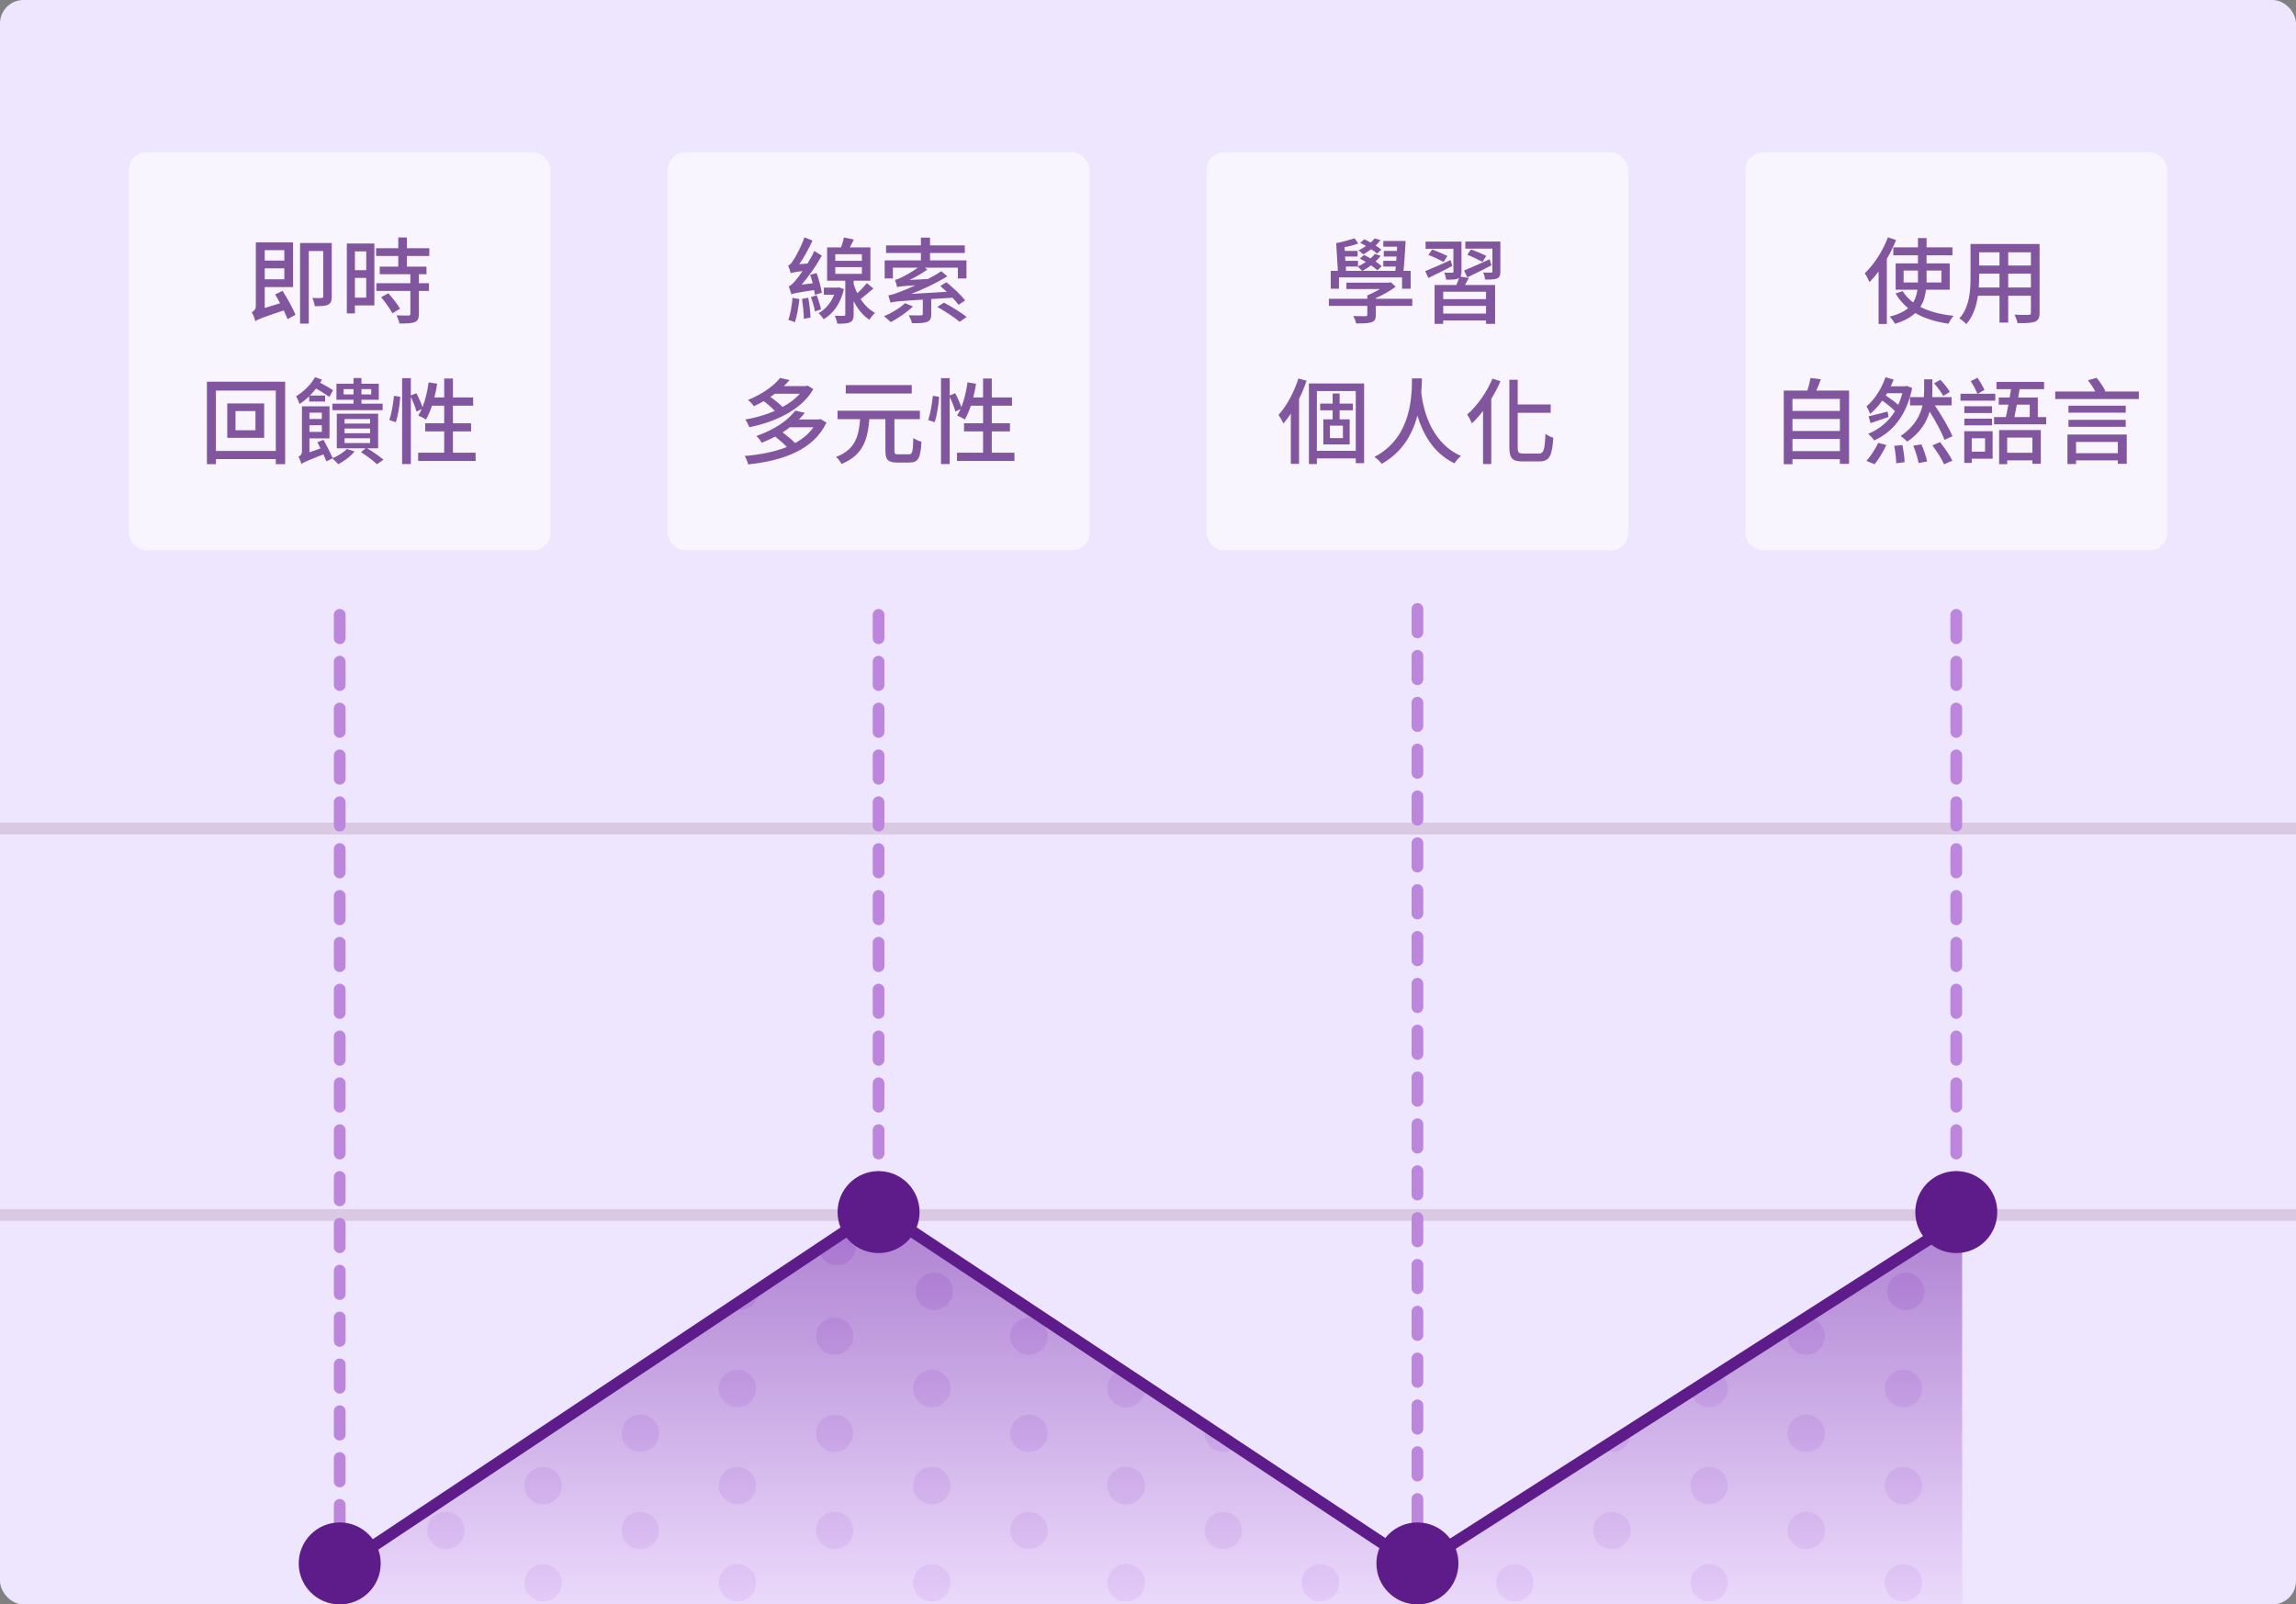 <svg width="392" height="274" viewBox="0 0 392 274" fill="none" xmlns="http://www.w3.org/2000/svg">
<rect x="0" y="0" width="392" height="274" fill="#808080" stroke="none"/>
<rect width="392" height="274" rx="4" fill="#EEE5FE"/>
<mask id="mask0_921_37368" style="mask-type:alpha" maskUnits="userSpaceOnUse" x="55" y="207" width="277" height="67">
<path d="M332 210.5L242 267.5L150 207L57 268.5L55 274H332V210.5Z" fill="url(#paint0_linear_921_37368)" fill-opacity="0.5"/>
</mask>
<g mask="url(#mask0_921_37368)">
<circle cx="192.673" cy="203.959" r="3.19" transform="rotate(90 192.673 203.959)" fill="#D0A8EF"/>
<circle cx="159.494" cy="203.959" r="3.19" transform="rotate(90 159.494 203.959)" fill="#D0A8EF"/>
<circle cx="126.315" cy="203.959" r="3.19" transform="rotate(90 126.315 203.959)" fill="#D0A8EF"/>
<circle cx="93.136" cy="203.959" r="3.19" transform="rotate(90 93.136 203.959)" fill="#D0A8EF"/>
<circle cx="59.958" cy="203.959" r="3.19" transform="rotate(90 59.958 203.959)" fill="#D0A8EF"/>
<circle cx="192.673" cy="220.547" r="3.19" transform="rotate(90 192.673 220.547)" fill="#D0A8EF"/>
<circle cx="159.494" cy="220.547" r="3.19" transform="rotate(90 159.494 220.547)" fill="#D0A8EF"/>
<circle cx="126.316" cy="220.547" r="3.19" transform="rotate(90 126.316 220.547)" fill="#D0A8EF"/>
<circle cx="93.137" cy="220.547" r="3.19" transform="rotate(90 93.137 220.547)" fill="#D0A8EF"/>
<circle cx="59.958" cy="220.547" r="3.19" transform="rotate(90 59.958 220.547)" fill="#D0A8EF"/>
<circle cx="209.262" cy="212.89" r="3.19" transform="rotate(90 209.262 212.89)" fill="#D0A8EF"/>
<circle cx="142.905" cy="212.89" r="3.19" transform="rotate(90 142.905 212.89)" fill="#D0A8EF"/>
<circle cx="76.547" cy="212.89" r="3.19" transform="rotate(90 76.547 212.89)" fill="#D0A8EF"/>
<circle cx="176.083" cy="212.89" r="3.19" transform="rotate(90 176.083 212.89)" fill="#D0A8EF"/>
<circle cx="109.726" cy="212.89" r="3.19" transform="rotate(90 109.726 212.89)" fill="#D0A8EF"/>
<circle cx="325.387" cy="203.959" r="3.19" transform="rotate(90 325.387 203.959)" fill="#D0A8EF"/>
<circle cx="292.209" cy="203.959" r="3.19" transform="rotate(90 292.209 203.959)" fill="#D0A8EF"/>
<circle cx="259.03" cy="203.959" r="3.19" transform="rotate(90 259.03 203.959)" fill="#D0A8EF"/>
<circle cx="225.851" cy="203.959" r="3.19" transform="rotate(90 225.851 203.959)" fill="#D0A8EF"/>
<circle cx="325.387" cy="220.547" r="3.19" transform="rotate(90 325.387 220.547)" fill="#D0A8EF"/>
<circle cx="292.209" cy="220.547" r="3.19" transform="rotate(90 292.209 220.547)" fill="#D0A8EF"/>
<circle cx="259.03" cy="220.547" r="3.19" transform="rotate(90 259.03 220.547)" fill="#D0A8EF"/>
<circle cx="225.852" cy="220.547" r="3.19" transform="rotate(90 225.852 220.547)" fill="#D0A8EF"/>
<circle cx="275.619" cy="212.89" r="3.19" transform="rotate(90 275.619 212.89)" fill="#D0A8EF"/>
<circle cx="209.262" cy="212.89" r="3.19" transform="rotate(90 209.262 212.89)" fill="#D0A8EF"/>
<circle cx="308.798" cy="212.89" r="3.19" transform="rotate(90 308.798 212.89)" fill="#D0A8EF"/>
<circle cx="242.441" cy="212.89" r="3.19" transform="rotate(90 242.441 212.89)" fill="#D0A8EF"/>
<circle cx="192.262" cy="237.122" r="3.19" transform="rotate(90 192.262 237.122)" fill="#D0A8EF"/>
<circle cx="125.905" cy="237.122" r="3.19" transform="rotate(90 125.905 237.122)" fill="#D0A8EF"/>
<circle cx="59.547" cy="237.122" r="3.19" transform="rotate(90 59.547 237.122)" fill="#D0A8EF"/>
<circle cx="159.083" cy="237.122" r="3.19" transform="rotate(90 159.083 237.122)" fill="#D0A8EF"/>
<circle cx="92.726" cy="237.122" r="3.19" transform="rotate(90 92.726 237.122)" fill="#D0A8EF"/>
<circle cx="192.262" cy="253.713" r="3.19" transform="rotate(90 192.262 253.713)" fill="#D0A8EF"/>
<circle cx="125.905" cy="253.713" r="3.19" transform="rotate(90 125.905 253.713)" fill="#D0A8EF"/>
<circle cx="59.547" cy="253.713" r="3.19" transform="rotate(90 59.547 253.713)" fill="#D0A8EF"/>
<circle cx="159.083" cy="253.713" r="3.19" transform="rotate(90 159.083 253.713)" fill="#D0A8EF"/>
<circle cx="92.726" cy="253.713" r="3.19" transform="rotate(90 92.726 253.713)" fill="#D0A8EF"/>
<circle cx="175.673" cy="228.19" r="3.19" transform="rotate(90 175.673 228.19)" fill="#D0A8EF"/>
<circle cx="142.494" cy="228.19" r="3.19" transform="rotate(90 142.494 228.19)" fill="#D0A8EF"/>
<circle cx="109.316" cy="228.19" r="3.19" transform="rotate(90 109.316 228.19)" fill="#D0A8EF"/>
<circle cx="76.137" cy="228.19" r="3.19" transform="rotate(90 76.137 228.19)" fill="#D0A8EF"/>
<circle cx="192.262" cy="270.303" r="3.19" transform="rotate(90 192.262 270.303)" fill="#D0A8EF"/>
<circle cx="125.905" cy="270.303" r="3.19" transform="rotate(90 125.905 270.303)" fill="#D0A8EF"/>
<circle cx="59.547" cy="270.303" r="3.19" transform="rotate(90 59.547 270.303)" fill="#D0A8EF"/>
<circle cx="159.083" cy="270.303" r="3.19" transform="rotate(90 159.083 270.303)" fill="#D0A8EF"/>
<circle cx="92.726" cy="270.303" r="3.19" transform="rotate(90 92.726 270.303)" fill="#D0A8EF"/>
<circle cx="175.673" cy="244.78" r="3.19" transform="rotate(90 175.673 244.78)" fill="#D0A8EF"/>
<circle cx="142.494" cy="244.78" r="3.19" transform="rotate(90 142.494 244.78)" fill="#D0A8EF"/>
<circle cx="109.316" cy="244.78" r="3.19" transform="rotate(90 109.316 244.78)" fill="#D0A8EF"/>
<circle cx="76.137" cy="244.78" r="3.19" transform="rotate(90 76.137 244.78)" fill="#D0A8EF"/>
<circle cx="175.673" cy="261.369" r="3.19" transform="rotate(90 175.673 261.369)" fill="#D0A8EF"/>
<circle cx="142.494" cy="261.369" r="3.19" transform="rotate(90 142.494 261.369)" fill="#D0A8EF"/>
<circle cx="109.315" cy="261.369" r="3.19" transform="rotate(90 109.315 261.369)" fill="#D0A8EF"/>
<circle cx="76.136" cy="261.369" r="3.19" transform="rotate(90 76.136 261.369)" fill="#D0A8EF"/>
<circle cx="324.977" cy="237.122" r="3.19" transform="rotate(90 324.977 237.122)" fill="#D0A8EF"/>
<circle cx="258.619" cy="237.122" r="3.19" transform="rotate(90 258.619 237.122)" fill="#D0A8EF"/>
<circle cx="192.262" cy="237.122" r="3.19" transform="rotate(90 192.262 237.122)" fill="#D0A8EF"/>
<circle cx="291.798" cy="237.122" r="3.19" transform="rotate(90 291.798 237.122)" fill="#D0A8EF"/>
<circle cx="225.441" cy="237.122" r="3.19" transform="rotate(90 225.441 237.122)" fill="#D0A8EF"/>
<circle cx="324.977" cy="253.713" r="3.19" transform="rotate(90 324.977 253.713)" fill="#D0A8EF"/>
<circle cx="258.619" cy="253.713" r="3.19" transform="rotate(90 258.619 253.713)" fill="#D0A8EF"/>
<circle cx="192.262" cy="253.713" r="3.19" transform="rotate(90 192.262 253.713)" fill="#D0A8EF"/>
<circle cx="291.798" cy="253.713" r="3.19" transform="rotate(90 291.798 253.713)" fill="#D0A8EF"/>
<circle cx="225.441" cy="253.713" r="3.19" transform="rotate(90 225.441 253.713)" fill="#D0A8EF"/>
<circle cx="308.387" cy="228.19" r="3.19" transform="rotate(90 308.387 228.19)" fill="#D0A8EF"/>
<circle cx="275.209" cy="228.19" r="3.19" transform="rotate(90 275.209 228.19)" fill="#D0A8EF"/>
<circle cx="242.03" cy="228.19" r="3.19" transform="rotate(90 242.03 228.19)" fill="#D0A8EF"/>
<circle cx="208.852" cy="228.19" r="3.19" transform="rotate(90 208.852 228.19)" fill="#D0A8EF"/>
<circle cx="324.977" cy="270.303" r="3.19" transform="rotate(90 324.977 270.303)" fill="#D0A8EF"/>
<circle cx="258.619" cy="270.303" r="3.19" transform="rotate(90 258.619 270.303)" fill="#D0A8EF"/>
<circle cx="192.262" cy="270.303" r="3.19" transform="rotate(90 192.262 270.303)" fill="#D0A8EF"/>
<circle cx="291.798" cy="270.303" r="3.19" transform="rotate(90 291.798 270.303)" fill="#D0A8EF"/>
<circle cx="225.441" cy="270.303" r="3.19" transform="rotate(90 225.441 270.303)" fill="#D0A8EF"/>
<circle cx="308.387" cy="244.78" r="3.19" transform="rotate(90 308.387 244.78)" fill="#D0A8EF"/>
<circle cx="275.209" cy="244.78" r="3.19" transform="rotate(90 275.209 244.78)" fill="#D0A8EF"/>
<circle cx="242.03" cy="244.78" r="3.19" transform="rotate(90 242.03 244.78)" fill="#D0A8EF"/>
<circle cx="208.852" cy="244.78" r="3.19" transform="rotate(90 208.852 244.78)" fill="#D0A8EF"/>
<circle cx="308.387" cy="261.369" r="3.19" transform="rotate(90 308.387 261.369)" fill="#D0A8EF"/>
<circle cx="275.209" cy="261.369" r="3.19" transform="rotate(90 275.209 261.369)" fill="#D0A8EF"/>
<circle cx="242.03" cy="261.369" r="3.19" transform="rotate(90 242.03 261.369)" fill="#D0A8EF"/>
<circle cx="208.851" cy="261.369" r="3.19" transform="rotate(90 208.851 261.369)" fill="#D0A8EF"/>
</g>
<path d="M0 207.5H392" stroke="#D9C9E3" stroke-width="2"/>
<path d="M0 141.5H392" stroke="#D9C9E3" stroke-width="2"/>
<path d="M335 208.5L242.5 266.5L149.5 207L60 266.5L58 274H335V208.5Z" fill="url(#paint1_linear_921_37368)" fill-opacity="0.5"/>
<rect x="22" y="26" width="72" height="68" rx="3" fill="white" fill-opacity="0.6"/>
<rect x="114" y="26" width="72" height="68" rx="3" fill="white" fill-opacity="0.6"/>
<rect x="206" y="26" width="72" height="68" rx="3" fill="white" fill-opacity="0.6"/>
<rect x="298" y="26" width="72" height="68" rx="3" fill="white" fill-opacity="0.6"/>
<path d="M48.544 42.72V44.496H45.2V42.72H48.544ZM45.2 47.696V45.824H48.544V47.696H45.2ZM46.976 50.288C47.264 50.752 47.536 51.264 47.824 51.792L45.2 52.592V49.024H50.032V41.392H43.68V52.272C43.68 52.864 43.28 53.168 42.976 53.328C43.232 53.68 43.488 54.4 43.584 54.848C43.968 54.56 44.544 54.32 48.448 53.008C48.72 53.568 48.928 54.096 49.088 54.496L50.448 53.76C50.032 52.688 49.056 50.96 48.24 49.664L46.976 50.288ZM56.64 41.504H51.232V55.264H52.72V42.864H55.184V50.608C55.184 50.816 55.12 50.88 54.896 50.896C54.704 50.912 54.016 50.912 53.312 50.88C53.52 51.264 53.696 51.888 53.744 52.288C54.832 52.288 55.552 52.272 56.048 52.016C56.512 51.792 56.64 51.36 56.64 50.624V41.504ZM62.528 42.928V46.144H60.592V42.928H62.528ZM60.592 50.832V47.456H62.528V50.832H60.592ZM63.92 41.584H59.216V53.52H60.592V52.16H63.92V41.584ZM65.072 50.752C65.776 51.6 66.624 52.784 66.992 53.504L68.304 52.72C67.888 51.984 67.008 50.88 66.304 50.08L65.072 50.752ZM73.296 43.712V42.384H69.472V40.56H68V42.384H64.208V43.712H68V45.536H64.832V46.832H70.064V48.368H64.256V49.68H70.064V53.584C70.064 53.808 69.984 53.872 69.728 53.888C69.472 53.888 68.592 53.888 67.696 53.856C67.904 54.256 68.128 54.848 68.192 55.248C69.424 55.248 70.256 55.232 70.816 54.992C71.344 54.784 71.52 54.384 71.52 53.616V49.68H73.232V48.368H71.52V46.832H72.816V45.536H69.472V43.712H73.296ZM43.616 73.472H40.208V70.208H43.616V73.472ZM38.8 68.896V74.768H45.104V68.896H38.8ZM36.864 77.008V66.704H47.088V77.008H36.864ZM35.328 65.184V79.264H36.864V78.4H47.088V79.264H48.688V65.184H35.328ZM58.672 67.36V66.448H60.352V67.36H58.672ZM63.376 66.448V67.36H61.712V66.448H63.376ZM60.352 68.944H56.752V70.048H65.328V68.944H61.712V68.272H64.672V65.536H61.712V64.56H60.352V65.536H57.44V68.272H60.352V68.944ZM52.784 68.576H55.504V67.552H52.912C53.28 67.168 53.648 66.768 53.968 66.352C54.784 66.832 55.728 67.408 56.224 67.792L56.864 66.64C56.368 66.304 55.44 65.776 54.656 65.36C54.768 65.184 54.864 65.008 54.96 64.832L53.792 64.416C53.072 65.712 51.776 66.928 50.544 67.68C50.752 68 51.072 68.72 51.152 69.008C51.696 68.64 52.272 68.176 52.784 67.68V68.576ZM54.944 70.48V71.552H52.832V70.48H54.944ZM52.832 73.76V72.624H54.944V73.76H52.832ZM54.192 75.536C54.368 75.856 54.528 76.208 54.72 76.576L52.832 77.248V74.864H56.256V69.392H51.552V77.056C51.552 77.664 51.216 77.872 50.96 77.984C51.152 78.304 51.376 78.896 51.44 79.248C51.744 79.008 52.224 78.784 55.216 77.6C55.408 78.048 55.6 78.464 55.728 78.784L56.752 78.288C57.04 78.528 57.536 79.024 57.76 79.28C58.736 78.768 59.872 77.936 60.528 77.088L59.2 76.672C58.656 77.28 57.728 77.84 56.816 78.24C56.464 77.456 55.792 76.112 55.216 75.104L54.192 75.536ZM58.832 74.848H63.184V75.664H58.832V74.848ZM58.832 73.184H63.184V73.984H58.832V73.184ZM58.832 71.568H63.184V72.336H58.832V71.568ZM64.56 76.56V70.656H57.504V76.56H62.416L61.632 77.216C62.608 77.84 63.728 78.672 64.368 79.28L65.472 78.496C64.8 77.936 63.696 77.168 62.688 76.56H64.56ZM67.584 72.112C67.968 70.928 68.256 69.072 68.336 67.76L67.264 67.6C67.152 68.896 66.848 70.656 66.464 71.728L67.584 72.112ZM77.328 77.312V73.68H80.432V72.288H77.328V69.28H80.784V67.872H77.328V64.64H75.84V67.872H74.16C74.352 67.12 74.528 66.336 74.64 65.536L73.184 65.296C72.976 66.8 72.624 68.304 72.128 69.552C71.936 68.88 71.488 67.904 71.088 67.152L70.144 67.536V64.576H68.656V79.248H70.144V67.776C70.544 68.624 70.96 69.648 71.104 70.288L72 69.856C71.824 70.272 71.616 70.64 71.408 70.96C71.776 71.104 72.432 71.44 72.736 71.648C73.104 70.992 73.456 70.176 73.76 69.28H75.84V72.288H72.592V73.68H75.84V77.312H71.392V78.72H81.2V77.312H77.328Z" fill="#81569E"/>
<path d="M140.304 50C140.192 49.152 139.808 47.728 139.424 46.64L138.32 46.928C138.48 47.36 138.624 47.872 138.752 48.384L136.864 48.608C138.112 47.168 139.36 45.392 140.304 43.664L139.024 42.864C138.704 43.6 138.288 44.336 137.856 45.008L136.464 45.12C137.28 43.952 138.08 42.496 138.72 41.088L137.344 40.528C136.768 42.224 135.744 44.016 135.424 44.48C135.104 44.944 134.848 45.28 134.56 45.344C134.72 45.696 134.928 46.368 135.008 46.656C135.248 46.56 135.6 46.464 137.024 46.288C136.528 47.024 136.08 47.6 135.872 47.84C135.376 48.432 135.008 48.8 134.656 48.896C134.816 49.28 135.04 49.984 135.12 50.272C135.44 50.112 135.952 50 138.992 49.536C139.056 49.84 139.104 50.112 139.136 50.352L140.304 50ZM135.312 50.864C135.184 52.208 134.96 53.648 134.592 54.64C134.896 54.72 135.456 54.896 135.712 55.04C136.048 54.032 136.336 52.496 136.48 51.072L135.312 50.864ZM136.928 51.04C137.088 52.112 137.232 53.52 137.248 54.448L138.384 54.224C138.352 53.296 138.192 51.92 138 50.848L136.928 51.04ZM138.448 50.736C138.736 51.504 139.024 52.512 139.136 53.184L140.176 52.832C140.048 52.176 139.744 51.2 139.44 50.432L138.448 50.736ZM143.216 49.072L142.992 49.12H140.656V50.336H142.416C141.872 51.728 140.88 52.88 139.776 53.472C140.032 53.728 140.432 54.208 140.624 54.512C142.256 53.568 143.552 51.808 144.08 49.376L143.216 49.072ZM142.608 45.616H147.152V46.768H142.608V45.616ZM142.608 43.408H147.152V44.544H142.608V43.408ZM148 48.352C147.584 48.864 146.96 49.536 146.368 50.08C146.112 49.584 145.92 49.056 145.744 48.496V47.936H148.608V42.256H145.088C145.328 41.84 145.552 41.36 145.776 40.896L144.096 40.56C143.984 41.056 143.792 41.712 143.584 42.256H141.216V47.936H144.32V53.696C144.32 53.872 144.272 53.92 144.064 53.936C143.872 53.952 143.2 53.952 142.528 53.92C142.704 54.288 142.896 54.88 142.944 55.28C143.952 55.28 144.672 55.264 145.136 55.04C145.6 54.816 145.744 54.416 145.744 53.712V51.424C146.432 52.784 147.344 53.904 148.432 54.608C148.656 54.24 149.088 53.696 149.408 53.44C148.432 52.928 147.584 52.08 146.928 51.072C147.6 50.56 148.384 49.888 149.104 49.264L148 48.352ZM154.528 51.776C153.648 52.608 152.208 53.456 150.928 54.016C151.264 54.24 151.808 54.752 152.08 55.008C153.312 54.368 154.848 53.328 155.872 52.336L154.528 51.776ZM162.624 50.848C163.056 51.296 163.408 51.712 163.664 52.064L164.784 51.296C164.096 50.416 162.688 49.088 161.584 48.192L160.544 48.848C160.88 49.136 161.28 49.488 161.648 49.84L155.568 50.192C157.664 49.392 159.776 48.384 161.744 47.2L160.72 46.32C160.016 46.784 159.232 47.248 158.432 47.648L155.296 47.808C156.352 47.296 157.392 46.704 158.32 46.048L157.904 45.712H163.536V47.552H165.008V44.464H158.784V43.2H164.72V41.904H158.784V40.576H157.232V41.904H151.28V43.2H157.232V44.464H151.04V47.552H152.448V45.712H156.704C155.632 46.496 154.384 47.152 153.968 47.36C153.504 47.584 153.12 47.744 152.8 47.792C152.928 48.144 153.12 48.768 153.168 49.04C153.472 48.944 153.872 48.864 156.304 48.72C155.2 49.232 154.256 49.616 153.808 49.776C152.88 50.144 152.208 50.368 151.664 50.432C151.792 50.784 151.984 51.44 152.032 51.696C152.496 51.52 153.136 51.44 157.552 51.168V53.616C157.552 53.792 157.488 53.856 157.232 53.856C156.976 53.888 156.08 53.872 155.168 53.84C155.376 54.224 155.616 54.8 155.696 55.2C156.864 55.2 157.68 55.2 158.256 54.976C158.832 54.768 158.992 54.384 158.992 53.664V51.072L162.624 50.848ZM160.032 52.416C161.328 53.152 163.024 54.24 163.84 54.96L165.04 54.128C164.144 53.392 162.416 52.352 161.152 51.68L160.032 52.416ZM136.56 67.248C135.792 68.112 134.768 68.88 133.616 69.504C133.088 68.976 132.288 68.32 131.52 67.776C131.776 67.616 132.032 67.44 132.272 67.248H136.56ZM137.888 65.856L137.632 65.936H133.808C134.176 65.6 134.512 65.264 134.8 64.912L133.184 64.544C132.16 65.84 130.24 67.28 127.696 68.304C128.032 68.544 128.48 69.024 128.704 69.376C129.296 69.104 129.856 68.8 130.384 68.512C131.072 69.008 131.792 69.632 132.288 70.176C130.688 70.864 128.944 71.36 127.232 71.648C127.488 71.968 127.792 72.592 127.936 72.96C132.24 72.096 136.832 70.048 138.864 66.448L137.888 65.856ZM138.88 72.96C138.112 74.08 137.024 74.96 135.76 75.664C135.216 75.104 134.368 74.4 133.616 73.84C134.048 73.552 134.48 73.264 134.864 72.96H138.88ZM140.08 71.568L139.824 71.632H136.4C136.768 71.264 137.088 70.896 137.408 70.496L135.776 70.128C134.592 71.696 132.352 73.36 129.12 74.464C129.44 74.72 129.856 75.248 130.048 75.616C130.88 75.28 131.648 74.928 132.352 74.56C133.056 75.12 133.824 75.776 134.352 76.336C132.224 77.184 129.744 77.648 127.136 77.872C127.376 78.224 127.632 78.88 127.728 79.312C133.552 78.688 138.88 76.912 141.104 72.16L140.08 71.568ZM155.664 65.76H144.4V67.2H155.664V65.76ZM153.376 77.584C152.8 77.584 152.704 77.488 152.704 76.912V71.584H157.056V70.144H142.992V71.584H146.848C146.624 74.4 146.08 76.784 142.736 78.032C143.072 78.32 143.504 78.848 143.664 79.232C147.424 77.728 148.144 74.96 148.432 71.584H151.168V76.928C151.168 78.496 151.584 78.992 153.168 78.992H155.296C156.784 78.992 157.168 78.208 157.328 75.44C156.928 75.328 156.288 75.072 155.936 74.8C155.872 77.168 155.776 77.584 155.184 77.584H153.376ZM159.584 72.112C159.968 70.928 160.256 69.072 160.336 67.76L159.264 67.6C159.152 68.896 158.848 70.656 158.464 71.728L159.584 72.112ZM169.328 77.312V73.68H172.432V72.288H169.328V69.28H172.784V67.872H169.328V64.64H167.84V67.872H166.16C166.352 67.12 166.528 66.336 166.64 65.536L165.184 65.296C164.976 66.8 164.624 68.304 164.128 69.552C163.936 68.88 163.488 67.904 163.088 67.152L162.144 67.536V64.576H160.656V79.248H162.144V67.776C162.544 68.624 162.96 69.648 163.104 70.288L164 69.856C163.824 70.272 163.616 70.64 163.408 70.96C163.776 71.104 164.432 71.44 164.736 71.648C165.104 70.992 165.456 70.176 165.76 69.28H167.84V72.288H164.592V73.68H167.84V77.312H163.392V78.72H173.2V77.312H169.328Z" fill="#81569E"/>
<path d="M235.84 42.64C235.584 42.416 235.248 42.176 234.864 41.936C235.184 41.632 235.456 41.312 235.696 40.992L234.688 40.72C234.512 40.944 234.288 41.2 234.016 41.424C233.664 41.216 233.28 41.024 232.944 40.864L232.224 41.488C232.56 41.632 232.912 41.824 233.232 42.016C232.832 42.304 232.368 42.56 231.92 42.752C232.176 42.912 232.56 43.28 232.736 43.44C233.184 43.216 233.664 42.896 234.112 42.56C234.512 42.816 234.864 43.072 235.104 43.312L235.84 42.64ZM229.776 45.52H231.792C232.016 45.68 232.384 46.048 232.544 46.256H229.808L229.776 45.52ZM228.608 47.376H239.376V49.312H240.848V46.256H239.632C239.76 44.816 239.904 42.768 239.984 41.152H236.176V42.128H238.528L238.496 42.848H236.256V43.808H238.432L238.368 44.544H236.176V45.52H238.304C238.272 45.776 238.24 46.016 238.224 46.256H232.64C233.104 45.984 233.616 45.68 234.08 45.312C234.528 45.616 234.896 45.904 235.152 46.16L235.904 45.472C235.632 45.216 235.28 44.944 234.848 44.656C235.184 44.336 235.472 44.016 235.728 43.68L234.72 43.36C234.528 43.632 234.288 43.888 234 44.144C233.632 43.92 233.232 43.712 232.88 43.536L232.16 44.16C232.496 44.32 232.864 44.528 233.2 44.736C232.784 45.024 232.304 45.28 231.856 45.488V44.544H229.696L229.648 43.808H231.792V42.848H229.6L229.552 42.208C230.352 42.064 231.216 41.84 231.904 41.584L231.264 40.704C230.432 40.96 229.056 41.36 228.128 41.52L228.416 46.256H227.2V49.312H228.608V47.376ZM241.12 51.024H234.896V50.896C236.112 50.368 237.36 49.68 238.288 48.96L237.44 48.192L237.12 48.272H229.872V49.36H235.6C234.928 49.776 234.144 50.16 233.44 50.448V51.024H226.88V52.24H233.44V53.728C233.44 53.936 233.36 54 233.104 54C232.864 54 231.936 54 231.056 53.968C231.248 54.32 231.456 54.848 231.536 55.232C232.784 55.232 233.6 55.232 234.176 55.024C234.736 54.832 234.896 54.48 234.896 53.776V52.24H241.12V51.024ZM250.512 47.376C251.728 46.8 253.232 46.048 254.64 45.312L254.336 44.272C252.72 45.008 251.056 45.76 249.968 46.192L250.512 47.376ZM250.512 43.504C251.36 43.84 252.512 44.4 253.104 44.72L253.76 43.696C253.152 43.392 252 42.896 251.152 42.592L250.512 43.504ZM247.664 44.416C246.064 45.136 244.432 45.872 243.328 46.304L243.872 47.472C245.072 46.896 246.576 46.16 247.952 45.424L247.664 44.416ZM243.872 43.52C244.72 43.856 245.872 44.416 246.464 44.736L247.12 43.712C246.512 43.408 245.36 42.912 244.528 42.608L243.872 43.52ZM253.712 51.088H246.4V49.824H253.712V51.088ZM246.4 53.552V52.24H253.712V53.552H246.4ZM249.344 47.232C249.472 47.024 249.52 46.736 249.52 46.368V41.264H243.392V42.48H248.144V46.352C248.144 46.528 248.096 46.576 247.904 46.576C247.744 46.576 247.168 46.576 246.576 46.56C246.736 46.912 246.864 47.392 246.912 47.76C247.824 47.76 248.512 47.76 248.96 47.568C249.024 47.536 249.072 47.504 249.12 47.472C248.992 47.856 248.816 48.272 248.64 48.672H244.928V55.312H246.4V54.72H253.712V55.312H255.264V48.672H250.112C250.336 48.288 250.56 47.888 250.784 47.472L249.344 47.232ZM256.16 41.248H250.176V42.464H254.8V46.336C254.8 46.512 254.752 46.56 254.56 46.56C254.4 46.56 253.824 46.56 253.232 46.544C253.376 46.896 253.52 47.376 253.568 47.744C254.48 47.744 255.168 47.744 255.616 47.552C256.048 47.344 256.16 47.008 256.16 46.352V41.248ZM221.68 64.64C220.928 66.992 219.664 69.344 218.288 70.864C218.544 71.216 218.976 71.984 219.12 72.32C219.552 71.824 219.984 71.248 220.384 70.624V79.216H221.792V68.128C222.288 67.12 222.72 66.064 223.072 65.024L221.68 64.64ZM229.28 74.816H227.056V72.688H229.28V74.816ZM230.976 70.064V68.928H228.72V67.2H227.52V68.928H225.392V70.064H227.52V71.616H225.936V75.904H230.432V71.616H228.72V70.064H230.976ZM224.832 76.992V66.784H231.472V76.992H224.832ZM223.472 65.488V79.248H224.832V78.288H231.472V79.104H232.896V65.488H223.472ZM241.072 64.624C241.024 67.184 241.2 74.64 234.656 78.032C235.152 78.352 235.632 78.832 235.888 79.216C239.504 77.216 241.2 73.984 242 70.976C242.848 73.84 244.592 77.36 248.352 79.136C248.56 78.736 249.008 78.208 249.44 77.872C243.856 75.392 242.88 69.008 242.656 67.008C242.736 66.064 242.752 65.232 242.768 64.624H241.072ZM254.816 64.656C253.824 67.024 252.176 69.344 250.48 70.8C250.752 71.152 251.168 71.952 251.296 72.304C251.952 71.696 252.592 70.976 253.2 70.176V79.248H254.608V68.128C255.2 67.152 255.744 66.128 256.176 65.104L254.816 64.656ZM260.08 77.456C259.28 77.456 259.12 77.28 259.12 76.384V70.496H264.752V69.072H259.12V64.848H257.696V76.352C257.696 78.272 258.192 78.8 259.952 78.8H262.816C264.624 78.8 264.992 77.744 265.2 74.752C264.816 74.656 264.208 74.368 263.856 74.096C263.728 76.784 263.584 77.456 262.72 77.456H260.08Z" fill="#81569E"/>
<path d="M322.336 40.528C321.44 42.88 319.936 45.2 318.368 46.672C318.624 47.024 319.04 47.824 319.184 48.176C319.712 47.648 320.24 47.024 320.736 46.352V55.328H322.144V44.208C322.752 43.168 323.28 42.064 323.728 40.992L322.336 40.528ZM325.008 48.24V46.208H327.456V47.744V48.24H325.008ZM331.456 46.208V48.24H328.928C328.928 48.08 328.928 47.904 328.928 47.744V46.208H331.456ZM332.88 49.472V44.976H328.928V43.6H333.344V42.24H328.928V40.656H327.456V42.24H323.248V43.6H327.456V44.976H323.648V49.472H327.36C327.264 50.24 327.056 50.976 326.64 51.648C325.904 51.104 325.296 50.464 324.848 49.728L323.632 50.112C324.192 51.088 324.912 51.92 325.776 52.624C325.072 53.216 324.048 53.728 322.624 54.064C322.944 54.368 323.36 54.96 323.536 55.296C325.088 54.832 326.192 54.208 326.992 53.456C328.544 54.368 330.448 54.96 332.656 55.28C332.848 54.864 333.248 54.256 333.536 53.936C331.328 53.712 329.392 53.2 327.856 52.4C328.448 51.52 328.704 50.528 328.832 49.472H332.88ZM342.864 49.104V46.736H346.736V49.104H342.864ZM337.84 49.104C337.888 48.512 337.904 47.92 337.904 47.376V46.736H341.376V49.104H337.84ZM341.376 43.088V45.344H337.904V43.088H341.376ZM346.736 45.344H342.864V43.088H346.736V45.344ZM348.224 41.664H336.432V47.36C336.432 49.616 336.272 52.448 334.528 54.384C334.864 54.56 335.472 55.072 335.696 55.36C336.864 54.064 337.44 52.272 337.696 50.512H341.376V55.088H342.864V50.512H346.736V53.376C346.736 53.68 346.624 53.776 346.336 53.776C346.032 53.776 344.976 53.792 343.952 53.744C344.144 54.128 344.384 54.784 344.448 55.184C345.92 55.2 346.848 55.168 347.44 54.928C348.016 54.704 348.224 54.256 348.224 53.392V41.664ZM306.032 77.04V74.976H314.128V77.04H306.032ZM314.128 71.552V73.6H306.032V71.552H314.128ZM314.128 68.128V70.176H306.032V68.128H314.128ZM310.096 66.704C310.368 66.128 310.624 65.44 310.88 64.768L309.104 64.56C308.992 65.184 308.8 66.016 308.576 66.704H304.544V79.28H306.032V78.416H314.128V79.216H315.696V66.704H310.096ZM332.896 66.944C332.592 66.352 331.888 65.488 331.28 64.864L330.208 65.456C330.8 66.128 331.472 67.04 331.776 67.616L332.896 66.944ZM320.048 79.28C320.752 78.432 321.536 77.12 322.064 76L320.672 75.632C320.16 76.72 319.344 77.968 318.656 78.704L320.048 79.28ZM324.8 67.152C324.608 67.872 324.368 68.528 324.096 69.136C323.504 68.624 322.672 68.016 321.952 67.536C322.032 67.408 322.112 67.28 322.192 67.152H324.8ZM325.568 65.904L325.28 65.968H322.816C322.992 65.584 323.168 65.2 323.312 64.832L321.904 64.416C321.344 66.144 320.144 68.176 318.672 69.392C318.864 69.696 319.168 70.336 319.296 70.672C320.048 70.064 320.752 69.28 321.36 68.416C322.144 68.96 322.992 69.648 323.536 70.208C322.432 72.032 320.832 73.312 318.944 74.096C319.264 74.32 319.776 74.896 319.984 75.216C323.088 73.824 325.52 70.992 326.464 66.256L325.568 65.904ZM322.272 70.288C321.04 70.592 319.888 70.912 319.024 71.104L319.36 72.256C320.304 71.952 321.344 71.6 322.432 71.216L322.272 70.288ZM323.408 76.144C323.6 77.12 323.728 78.368 323.744 79.12L325.184 78.928C325.168 78.192 324.992 76.944 324.8 76L323.408 76.144ZM333.344 74.496C332.768 73.104 331.52 70.976 330.336 69.232H333.2V67.824H329.888C329.904 67.44 329.92 67.04 329.92 66.688V64.784H328.512V66.672C328.512 67.024 328.496 67.424 328.464 67.824H326.096V69.232H328.24C327.84 70.976 326.848 72.88 324.496 74.464C324.864 74.72 325.36 75.12 325.616 75.424C327.856 73.92 328.928 72.08 329.456 70.304C330.496 71.968 331.536 73.872 331.984 75.12L333.344 74.496ZM326.656 76.112C327.056 77.072 327.44 78.32 327.568 79.088L329.024 78.8C328.864 78.032 328.464 76.8 328.048 75.888L326.656 76.112ZM329.92 76.064C330.672 77.072 331.552 78.432 331.92 79.296L333.328 78.656C332.912 77.792 331.984 76.464 331.232 75.504L329.92 76.064ZM340.656 67.248H337.648L338.816 66.592C338.56 66.016 338.064 65.168 337.632 64.512L336.464 65.088C336.896 65.744 337.376 66.656 337.616 67.248H334.72V68.432H340.656V67.248ZM340.096 69.376H335.376V70.544H340.096V69.376ZM335.376 72.64H340.096V71.504H335.376V72.64ZM338.912 74.848V77.136H336.64V74.848H338.912ZM340.208 73.648H335.36V79.056H336.64V78.336H340.208V73.648ZM346.992 74.736V77.328H342.688V74.736H346.992ZM341.312 79.264H342.688V78.624H346.992V79.2H348.432V73.44H341.312V79.264ZM346.544 69.104V71.232H343.92C344.048 70.608 344.192 69.872 344.336 69.104H346.544ZM347.92 71.232V67.888H344.576C344.64 67.408 344.736 66.912 344.816 66.464H348.992V65.216H340.864V66.464H343.344C343.28 66.912 343.2 67.408 343.104 67.888H341.248V69.104H342.896C342.752 69.872 342.608 70.608 342.464 71.232H340.448V72.464H349.344V71.232H347.92ZM361.584 75.472V77.392H354.448V75.472H361.584ZM352.976 79.248H354.448V78.624H361.584V79.2H363.104V74.208H352.976V79.248ZM353.152 72.896H362.928V71.696H353.152V72.896ZM362.928 69.28H353.152V70.48H362.928V69.28ZM359.232 66.864L359.456 66.8C359.168 66.144 358.544 65.216 357.952 64.528L356.48 64.928C356.944 65.536 357.44 66.272 357.728 66.864H350.896V68.144H365.168V66.864H359.232Z" fill="#81569E"/>
<path d="M58.5 267.5L150 206.5L242 267.5L335 208" stroke="#5E1C8A" stroke-width="2"/>
<path d="M242 104V266" stroke="#BB86DC" stroke-width="2" stroke-linecap="round" stroke-dasharray="4 4"/>
<path d="M150 105V208" stroke="#BB86DC" stroke-width="2" stroke-linecap="round" stroke-dasharray="4 4"/>
<path d="M334 105V208" stroke="#BB86DC" stroke-width="2" stroke-linecap="round" stroke-dasharray="4 4"/>
<path d="M58 105L58 267" stroke="#BB86DC" stroke-width="2" stroke-linecap="round" stroke-dasharray="4 4"/>
<circle cx="58" cy="267" r="7" fill="#5E1C8A"/>
<circle cx="150" cy="207" r="7" fill="#5E1C8A"/>
<circle cx="334" cy="207" r="7" fill="#5E1C8A"/>
<circle cx="242" cy="267" r="7" fill="#5E1C8A"/>
<defs>
<linearGradient id="paint0_linear_921_37368" x1="192.5" y1="145" x2="192.5" y2="276" gradientUnits="userSpaceOnUse">
<stop stop-color="#5A0097"/>
<stop offset="1" stop-color="#E8CFF9"/>
</linearGradient>
<linearGradient id="paint1_linear_921_37368" x1="195.5" y1="196.5" x2="195.5" y2="274" gradientUnits="userSpaceOnUse">
<stop stop-color="#5A0097"/>
<stop offset="1" stop-color="#E8CFF9"/>
</linearGradient>
</defs>
</svg>
